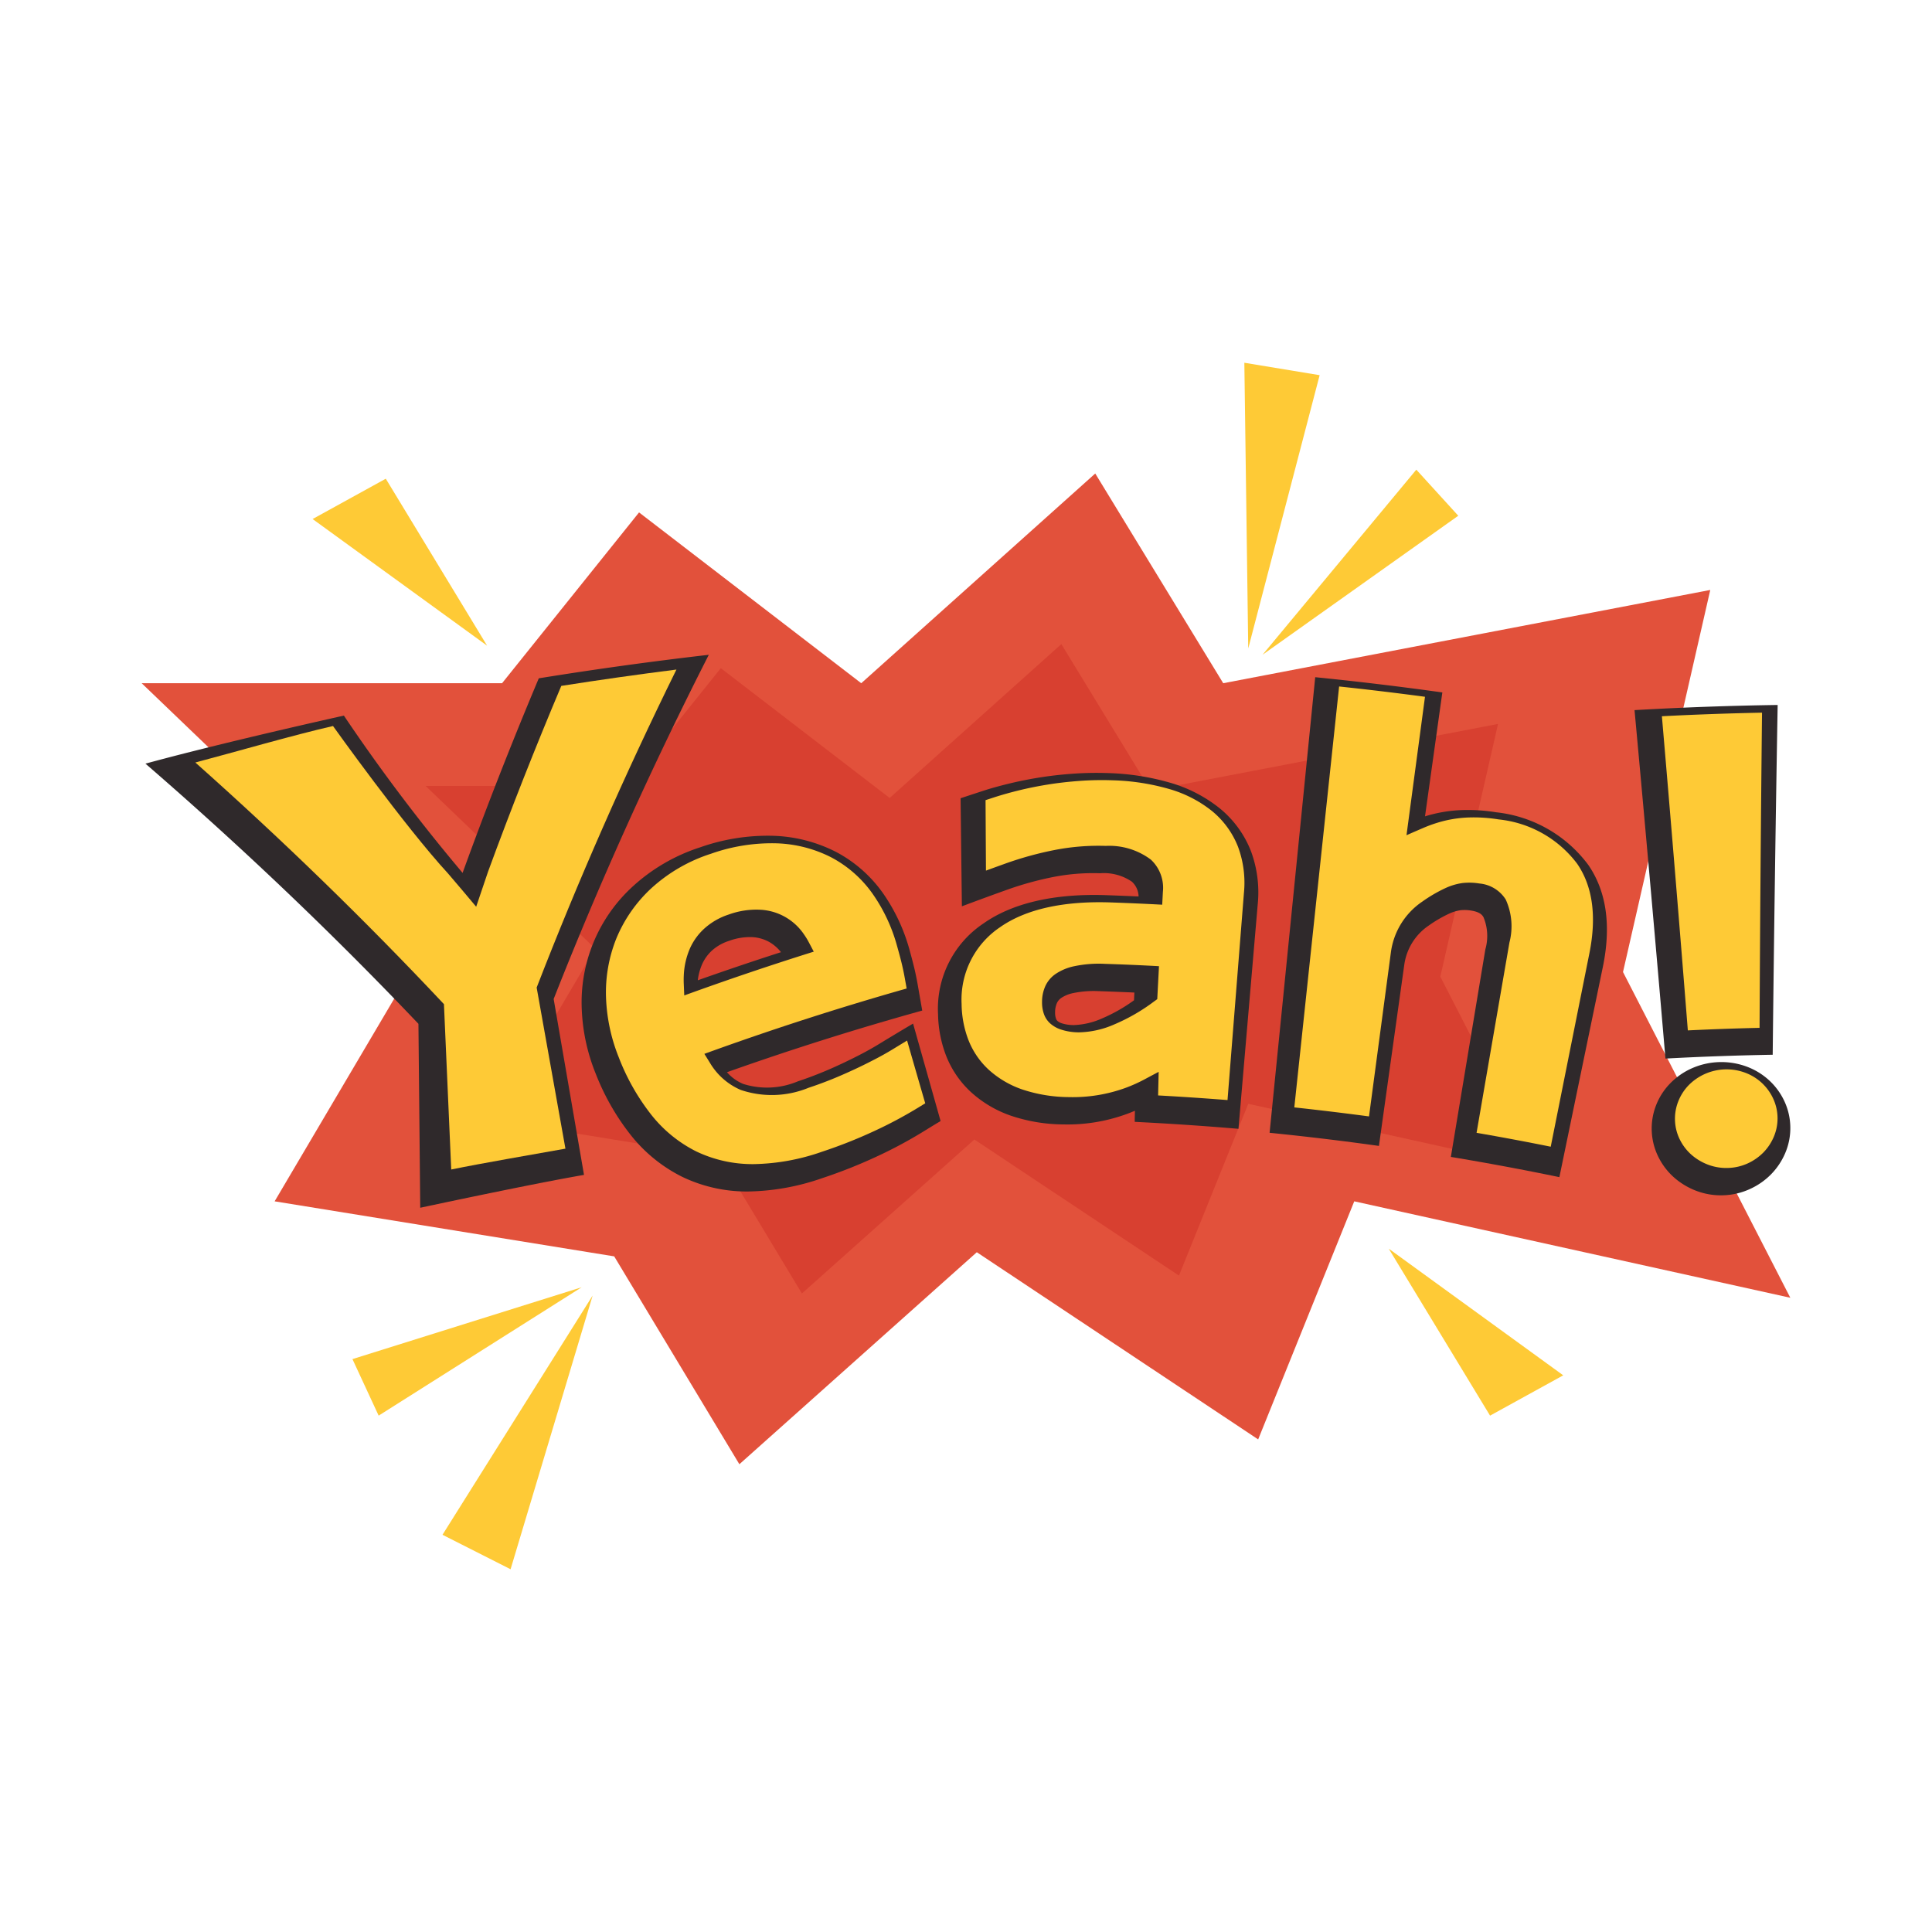 <svg xmlns="http://www.w3.org/2000/svg" id="Layer_1" height="512" viewBox="0 0 150 150" width="512" data-name="Layer 1"><path d="m32.746 73.907-21.746-20.862h27.98l10.636-13.261 17.251 13.261 18.168-16.282 9.936 16.282 37.814-7.241-6.775 29.664 12.99 25.29-33.856-7.487-7.46 18.484-21.845-14.532-18.434 16.46-9.719-16.139-26.364-4.273z" fill="#e2513b"></path><path d="m55.863 89.807-17.51-2.838 7.857-13.318-13.167-12.631h15.589l7.332-9.143 13.109 10.077 13.329-11.946 6.936 11.363 26.969-5.164-4.481 19.62 7.631 14.857-22.54-4.985-5.383 13.338-15.885-10.567-13.39 11.956z" fill="#d84030"></path><path d="m32.627 93.77-.14-14.28q-9.959-10.476-21.194-20.2c4.417-1.209 10.95-2.734 15.406-3.731a140.405 140.405 0 0 0 9.051 12.014l.165.2q2.748-7.579 5.916-15.108 6.583-1.063 13.2-1.826-6.731 13.228-12.045 26.723 1.178 6.828 2.356 13.656c-3.322.573-9.412 1.846-12.715 2.552z" fill="#2f292b"></path><path d="m35.033 90.8-.565-12.838q-9.108-9.695-19.303-18.762c3.033-.8 7.639-2.137 10.69-2.832 0 0 5.548 7.776 8.937 11.457q1.1 1.283 2.178 2.574.456-1.368.926-2.735 2.649-7.229 5.683-14.412 4.461-.7 8.939-1.268-6.028 12.24-10.852 24.69l2.234 12.507c-2.279.409-6.593 1.148-8.867 1.619z" fill="#feca36"></path><path d="m63.845 91.468a18.226 18.226 0 0 1 -5.773 1.039 11.575 11.575 0 0 1 -5.088-1.13 11.8 11.8 0 0 1 -3.984-3.217 18.477 18.477 0 0 1 -2.733-4.76 14.9 14.9 0 0 1 -1.1-5.051 12.181 12.181 0 0 1 3.919-9.488 14.189 14.189 0 0 1 5.28-3.077 15.79 15.79 0 0 1 5.653-.893 11.475 11.475 0 0 1 4.9 1.257 10.407 10.407 0 0 1 3.621 3.178 14.251 14.251 0 0 1 2.112 4.558c.151.544.272 1.016.362 1.4.092.4.168.78.23 1.128q.178 1.023.358 2.048-7.658 2.127-15.161 4.787a3.456 3.456 0 0 0 1.255.907 6.155 6.155 0 0 0 4.252-.2c.576-.19 1.159-.405 1.736-.638s1.126-.475 1.666-.729 1.056-.509 1.542-.763c.465-.244.895-.486 1.281-.721q1.351-.825 2.718-1.633l2.136 7.565q-.753.456-1.5.917a34.729 34.729 0 0 1 -3.52 1.869 38.932 38.932 0 0 1 -4.162 1.647zm-3.209-17.541a3.141 3.141 0 0 0 -.927-.8 3.053 3.053 0 0 0 -1.311-.369 4.7 4.7 0 0 0 -1.79.289 3.635 3.635 0 0 0 -1.3.726 3.21 3.21 0 0 0 -.8 1.1 4.382 4.382 0 0 0 -.331 1.236q3.214-1.139 6.459-2.182z" fill="#2f292b"></path><path d="m63.833 89.416a16.8 16.8 0 0 1 -5.319.966 10.121 10.121 0 0 1 -4.466-.99 10.361 10.361 0 0 1 -3.5-2.865 17.165 17.165 0 0 1 -2.512-4.447 13.768 13.768 0 0 1 -.985-4.647 11.234 11.234 0 0 1 .786-4.531 11.046 11.046 0 0 1 2.715-3.922 12.559 12.559 0 0 1 4.66-2.7 14.136 14.136 0 0 1 5.044-.806 10.038 10.038 0 0 1 4.269 1.084 9.175 9.175 0 0 1 3.187 2.782 13.047 13.047 0 0 1 1.95 4.16c.149.524.269.978.358 1.35s.163.732.222 1.06c.05.279.1.558.151.837q-7.936 2.253-15.706 5.074.218.348.434.7a5.137 5.137 0 0 0 2.386 2.1 7.532 7.532 0 0 0 5.278-.169c.608-.2 1.223-.427 1.83-.672.591-.24 1.178-.5 1.744-.763s1.094-.528 1.6-.791.954-.517 1.367-.769q.551-.336 1.1-.67.7 2.438 1.409 4.873l-.617.378a33.284 33.284 0 0 1 -3.375 1.792 37.518 37.518 0 0 1 -4.01 1.586zm-7.243-18.416a5.247 5.247 0 0 0 -1.866 1.057 4.625 4.625 0 0 0 -1.164 1.595 5.873 5.873 0 0 0 -.472 2.113c-.009.2-.01.411 0 .621q.018.449.038.9 4.989-1.812 10.054-3.4l-.369-.7a5.473 5.473 0 0 0 -.384-.632 4.352 4.352 0 0 0 -3.415-1.923 6.269 6.269 0 0 0 -2.422.369z" fill="#feca36"></path><path d="m82.56 87.3a13 13 0 0 1 -4.068-.675 8.932 8.932 0 0 1 -3.1-1.829 7.63 7.63 0 0 1 -1.935-2.826 9.374 9.374 0 0 1 -.627-3.23 7.959 7.959 0 0 1 3.528-7.045c2.218-1.563 5.452-2.338 9.541-2.194q1.251.045 2.5.1a1.608 1.608 0 0 0 -.52-1.148 3.848 3.848 0 0 0 -2.479-.653 16.061 16.061 0 0 0 -3.516.269 25.082 25.082 0 0 0 -3.784 1.043q-1.719.615-3.42 1.254l-.1-8.39q.849-.282 1.7-.559c.6-.2 1.282-.387 2.016-.567s1.528-.342 2.345-.474 1.693-.235 2.587-.3a25.844 25.844 0 0 1 2.784-.055 19.246 19.246 0 0 1 4.779.733 11.046 11.046 0 0 1 3.921 2.014 8.093 8.093 0 0 1 2.411 3.312 9.226 9.226 0 0 1 .523 4.169l-1.492 17.392q-4.021-.341-8.054-.541c0-.287.011-.575.016-.862q-.324.14-.643.255a13.38 13.38 0 0 1 -4.913.807zm2.768-10.347a7.816 7.816 0 0 0 -1.979.145 2.631 2.631 0 0 0 -.939.372 1.017 1.017 0 0 0 -.34.383 1.792 1.792 0 0 0 -.153.75 1.371 1.371 0 0 0 .072.488.431.431 0 0 0 .112.175.947.947 0 0 0 .325.179 3.021 3.021 0 0 0 .96.141 5.86 5.86 0 0 0 2.179-.516 12.625 12.625 0 0 0 2.48-1.409l.027-.6q-1.372-.061-2.744-.109z" fill="#2f292b"></path><path d="m83 85.179a11.648 11.648 0 0 1 -3.626-.592 7.487 7.487 0 0 1 -2.614-1.538 6.219 6.219 0 0 1 -1.581-2.327 8.053 8.053 0 0 1 -.521-2.785 6.768 6.768 0 0 1 2.994-5.954c1.956-1.372 4.87-2.05 8.606-1.918q1.989.07 3.976.175l.053-1a2.99 2.99 0 0 0 -.935-2.5 5.375 5.375 0 0 0 -3.5-1.065 17.7 17.7 0 0 0 -3.873.3 26.464 26.464 0 0 0 -4.017 1.107q-.708.254-1.412.512-.017-2.736-.032-5.471l.694-.226c.567-.183 1.207-.364 1.9-.534s1.442-.321 2.215-.447 1.6-.22 2.445-.283a23.9 23.9 0 0 1 2.6-.051 17.524 17.524 0 0 1 4.353.662 9.517 9.517 0 0 1 3.365 1.716 6.8 6.8 0 0 1 2.022 2.764 8.037 8.037 0 0 1 .465 3.621q-.636 8.033-1.273 16.064-2.692-.213-5.389-.36.023-.916.043-1.831-.528.279-1.055.561a11.628 11.628 0 0 1 -1.5.678 11.975 11.975 0 0 1 -4.403.722zm2.782-10.346a9.238 9.238 0 0 0 -2.375.183 4.074 4.074 0 0 0 -1.463.61 2.32 2.32 0 0 0 -.765.891 2.987 2.987 0 0 0 -.275 1.284 2.691 2.691 0 0 0 .144.92 1.771 1.771 0 0 0 .432.686 2.341 2.341 0 0 0 .834.507 4.492 4.492 0 0 0 1.446.237 7.155 7.155 0 0 0 2.772-.624 14.622 14.622 0 0 0 3.059-1.766l.258-.188q.067-1.279.134-2.558-2.095-.115-4.198-.182z" fill="#feca36"></path><path d="m112.644 89.823 2.679-16.117a3.79 3.79 0 0 0 -.143-2.491c-.089-.151-.24-.4-.949-.517a3.083 3.083 0 0 0 -.85-.027 3.234 3.234 0 0 0 -.89.274 10.055 10.055 0 0 0 -1.554.907 4.409 4.409 0 0 0 -1.909 3.05q-.984 7.033-1.967 14.067-4.238-.593-8.49-1.019 1.77-17.686 3.542-35.373 4.942.495 9.87 1.184-.672 4.809-1.345 9.62l.031-.01a11.036 11.036 0 0 1 2.785-.475 13.656 13.656 0 0 1 2.708.17 10.269 10.269 0 0 1 7.154 4.088c1.428 2.074 1.786 4.752 1.125 7.939q-1.686 8.149-3.371 16.3-4.201-.869-8.426-1.57z" fill="#2f292b"></path><path d="m114.64 87.952q1.275-7.389 2.552-14.776a5 5 0 0 0 -.29-3.342 2.693 2.693 0 0 0 -2.047-1.24 4.725 4.725 0 0 0 -1.31-.035 4.666 4.666 0 0 0 -1.336.4 11.356 11.356 0 0 0 -1.782 1.041 5.651 5.651 0 0 0 -2.437 3.931q-.849 6.373-1.7 12.747-2.9-.386-5.8-.7 1.739-16.34 3.479-32.68 3.338.355 6.667.8l-1.436 10.749q.637-.281 1.279-.556a10.586 10.586 0 0 1 1.145-.421 9.346 9.346 0 0 1 2.369-.4 12 12 0 0 1 2.364.15 8.742 8.742 0 0 1 6.083 3.426c1.225 1.769 1.532 4.122.958 6.979q-1.5 7.5-3 15.005-2.875-.581-5.758-1.078z" fill="#feca36"></path><path d="m133.822 92.8a5.387 5.387 0 0 1 -2.1-.336 5.635 5.635 0 0 1 -1.681-.986 5.223 5.223 0 0 1 -1.241-1.568 4.955 4.955 0 0 1 -.242-4.047 5.081 5.081 0 0 1 1.077-1.711 5.415 5.415 0 0 1 1.657-1.181 5.664 5.664 0 0 1 4.339-.153 5.287 5.287 0 0 1 1.752 1.084 5.174 5.174 0 0 1 1.159 1.6 4.944 4.944 0 0 1 .047 4.058 5.343 5.343 0 0 1 -1.095 1.624 5.462 5.462 0 0 1 -1.617 1.125 5.337 5.337 0 0 1 -2.055.491zm-4.517-10.611q-1.152-13.53-2.4-27.055 5.544-.319 11.112-.4-.238 13.578-.385 27.156-4.172.073-8.327.297z" fill="#2f292b"></path><g fill="#feca36"><path d="m134.186 90.679a4 4 0 0 1 -1.558-.248 4.237 4.237 0 0 1 -1.266-.743 3.854 3.854 0 0 1 -.913-1.161 3.606 3.606 0 0 1 -.4-1.473 3.648 3.648 0 0 1 .239-1.512 3.823 3.823 0 0 1 .8-1.267 4.137 4.137 0 0 1 4.411-.989 3.869 3.869 0 0 1 2.162 1.992 3.649 3.649 0 0 1 .054 2.988 3.92 3.92 0 0 1 -.809 1.215 4.1 4.1 0 0 1 -1.2.839 3.956 3.956 0 0 1 -1.52.359zm-3.143-10.679q-.966-12.2-2.014-24.391 3.882-.2 7.774-.278-.132 12.235-.191 24.471-2.787.063-5.569.198z"></path><path d="m96.913 50.346-.302-22.182 5.846.965z"></path><path d="m98.024 50.834 11.938-14.369 3.258 3.577z"></path><path d="m46.013 100.586-6.372 21.25-5.286-2.676z"></path><path d="m45.16 99.942-15.762 9.967-2.034-4.389z"></path><path d="m107.82 96.945 13.55 9.835-5.682 3.129z"></path><path d="m37.82 50.132-13.55-9.835 5.682-3.13z"></path></g></svg>